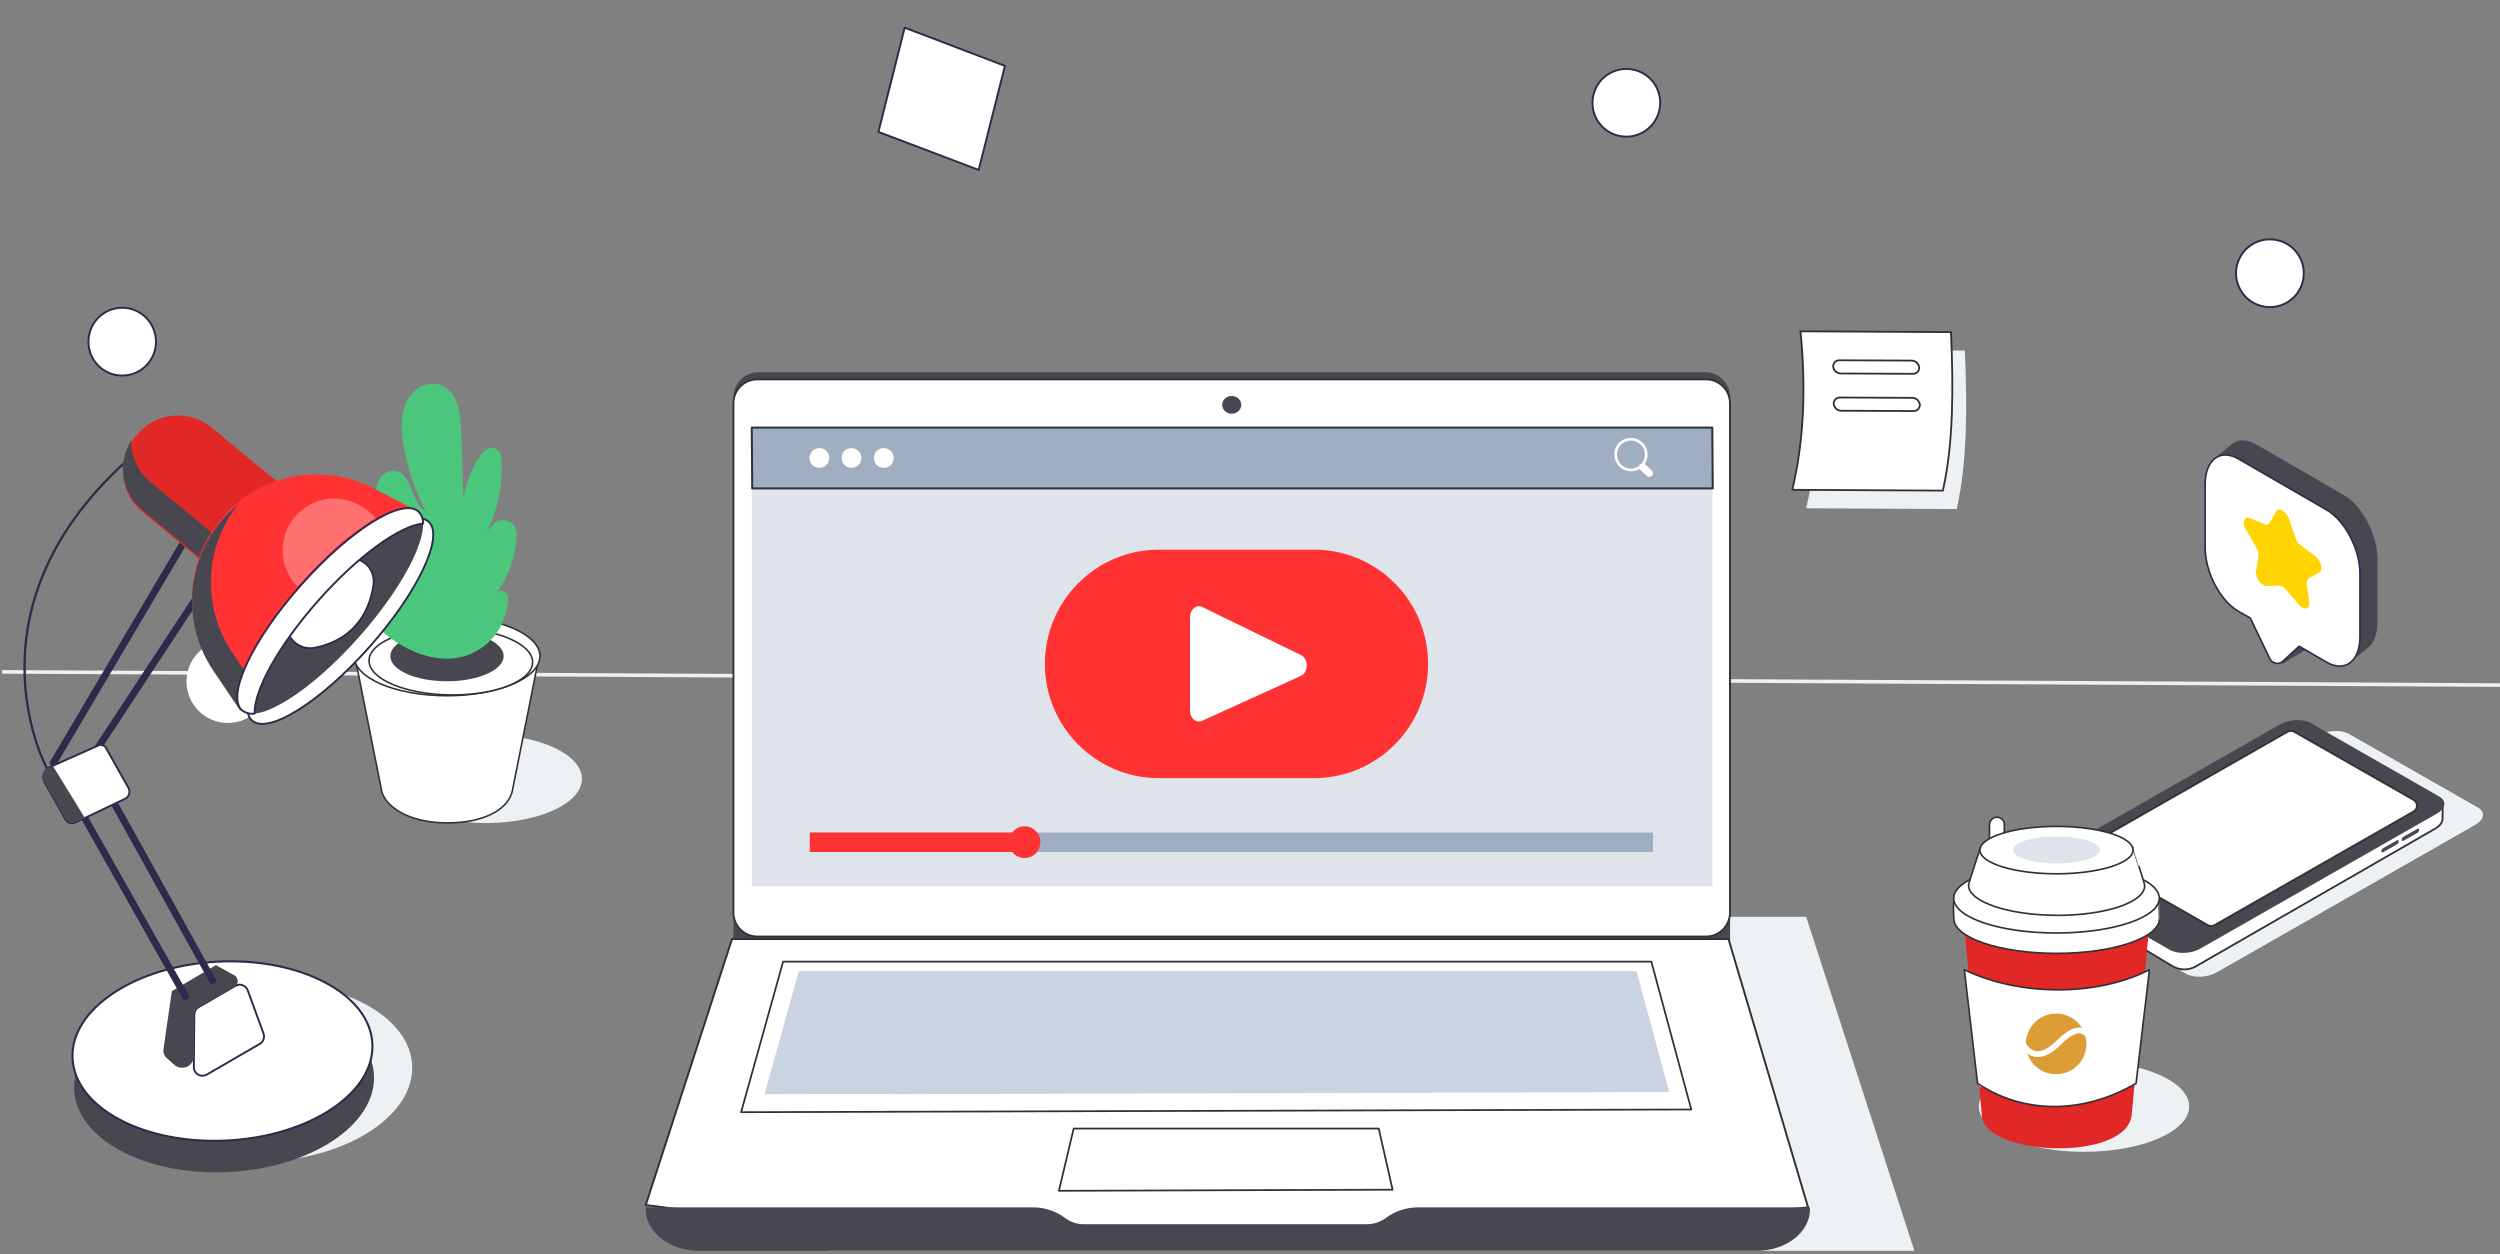 <?xml version="1.0" encoding="utf-8"?>
<!-- Generator: Adobe Illustrator 26.0.3, SVG Export Plug-In . SVG Version: 6.00 Build 0)  -->
<svg version="1.1" id="Camada_1" xmlns="http://www.w3.org/2000/svg" xmlns:xlink="http://www.w3.org/1999/xlink" x="0px" y="0px"
	 viewBox="0 0 1571 788" style="enable-background:new 0 0 1571 788;" xml:space="preserve">
<rect x="0" y="0" width="1571" height="788" fill="#808080" stroke="none"/>
<style type="text/css">
	.st0{fill:none;stroke:#EDF1F4;stroke-width:2.26;stroke-miterlimit:10;}
	.st1{fill:#FFFFFF;}
	.st2{fill:#EDF1F4;}
	.st3{fill:#FFFFFF;stroke:#303035;stroke-linecap:round;stroke-linejoin:round;}
	.st4{fill:#48474F;}
	.st5{fill:#4BC67D;}
	.st6{fill:#FFFFFF;stroke:#2E2A4A;stroke-width:1.312;stroke-linecap:round;stroke-linejoin:round;}
	.st7{fill:none;stroke:#2E2A4A;stroke-width:1.47;stroke-miterlimit:10;}
	.st8{fill:#FFFFFF;stroke:#2E2A4A;stroke-width:1.22;stroke-linecap:round;stroke-linejoin:round;}
	.st9{fill:none;stroke:#2E2A4A;stroke-width:4.41;stroke-miterlimit:10;}
	.st10{fill:#E22727;}
	.st11{fill:#FF3333;}
	.st12{fill:#FF7171;}
	.st13{fill:#FFFFFF;stroke:#303035;stroke-width:1.15;stroke-linecap:round;stroke-linejoin:round;}
	.st14{fill:#FFFFFF;stroke:#303035;stroke-width:1.23;stroke-linecap:round;stroke-linejoin:round;}
	.st15{fill:#FFFFFF;stroke:#303035;stroke-width:1.18;stroke-linecap:round;stroke-linejoin:round;}
	.st16{fill:#DFE4EA;}
	.st17{fill:#9FAEC1;stroke:#303035;stroke-width:1.27;stroke-linecap:round;stroke-linejoin:round;}
	.st18{fill:#FFFFFF;stroke:#303035;stroke-width:1.11;stroke-linecap:round;stroke-linejoin:round;}
	.st19{fill:#C9D3E2;}
	.st20{fill:none;stroke:#FFFFFF;stroke-width:1.67;stroke-miterlimit:10;}
	.st21{fill:#9FAEC1;}
	.st22{fill:#FFFFFF;stroke:#2E2A4A;stroke-width:1.23;stroke-linecap:round;stroke-linejoin:round;}
	.st23{fill:#FFFFFF;stroke:#2E2A4A;stroke-width:1.04;stroke-linecap:round;stroke-linejoin:round;}
	.st24{fill:#FFD400;}
	.st25{fill:#FFFFFF;stroke:#303035;stroke-width:1.04;stroke-linecap:round;stroke-linejoin:round;}
	.st26{fill:#EFEBE2;}
	.st27{fill:#DD9D36;}
	.st28{fill:none;stroke:#FFFFFF;stroke-width:3.63;stroke-miterlimit:10;}
</style>
<g>
	<path class="st0" d="M1571.5,430.5L1.3,422.2"/>
	<path class="st1" d="M143.2,454.3c14.3,0,26-11.6,26-26c0-14.4-11.6-26-26-26s-26,11.6-26,26C117.2,442.6,128.8,454.3,143.2,454.3z
		"/>
	<path class="st2" d="M305.5,517.2c33.3,0,60.2-12.5,60.2-27.8s-27-27.8-60.2-27.8s-60.2,12.5-60.2,27.8S272.2,517.2,305.5,517.2z"
		/>
	<path class="st3" d="M222.5,409.9l17.3,86.9c1.7,9,15.6,20.3,41.1,20.3c25.5,0,39-9.8,41.1-20.3l17.3-87L222.5,409.9z"/>
	<path class="st3" d="M280.9,437.2c32.2,0,58.4-11.1,58.4-24.9c0-13.7-26.1-24.9-58.4-24.9s-58.4,11.1-58.4,24.9
		C222.5,426.1,248.6,437.2,280.9,437.2z"/>
	<path class="st3" d="M334.7,416.2c0.1-11.6-22.8-21.3-51.2-21.6c-28.4-0.3-51.5,8.9-51.6,20.5c-0.1,11.6,22.8,21.3,51.2,21.6
		C311.5,437,334.6,427.8,334.7,416.2z"/>
	<path class="st4" d="M280.9,428.1c19.7,0,35.6-7.1,35.6-15.8c0-8.7-15.9-15.8-35.6-15.8c-19.7,0-35.6,7.1-35.6,15.8
		C245.2,421.1,261.2,428.1,280.9,428.1z"/>
	<path class="st5" d="M228.8,384.9c-3.7-4.9-6.9-10.5-6.2-16.9c0.3-2.8,1.6-5.5,3.7-7.4c5.7-5,13.5-1.8,18.2,3
		c4.1,4.1,7,9.4,11.5,13.1l-17-54c-2.2-6.9-4.4-14.3-0.7-21.2c0.9-1.9,2.5-3.4,4.3-4.4s4-1.4,6.1-1.1c10.8,1.8,9.3,20.1,18.9,25.4
		c-7-13.4-11.8-27.9-14.2-42.9c-1.7-10.8-2-22.6,5.7-31.4c2-2.4,4.7-4.2,7.8-5.2c3-1,6.3-1,9.3-0.2c11.1,3.4,13.2,17.2,13.6,28.5
		c0.5,14.1,1,28.1,1.4,42.2c2.5-10.4,6.1-21.9,13.2-29.1c0.8-0.9,1.9-1.5,3.1-1.7c1.2-0.3,2.4-0.2,3.5,0.2s2.1,1.1,2.8,2.1
		s1.1,2.1,1.2,3.3c1.3,16.4-1.9,32.9-9.3,47.6c1.4-2.3,3.1-4.4,5.2-6.1c1.2-1,2.8-1.6,4.4-1.8c1.6-0.2,3.2,0.1,4.7,0.8
		c1.4,0.7,2.6,1.8,3.5,3.2c0.8,1.4,1.3,3,1.2,4.6c-0.3,16.3-6.9,31.8-18.3,43.4l5.5-6.2c0.6-0.6,1.3-1.1,2.1-1.3
		c0.8-0.2,1.7-0.1,2.5,0.2c0.8,0.3,1.5,0.9,2,1.6c0.5,0.7,0.7,1.5,0.7,2.4c-0.1,5.4-1.2,10.8-3.5,15.7c-2.2,4.9-5.4,9.4-9.5,13
		C281.5,426.1,245.6,407,228.8,384.9z"/>
	<path class="st2" d="M167.4,730c52-2.4,93-29.5,91.6-60.5c-1.4-31-44.7-54.2-96.7-51.8s-93,29.5-91.6,60.5
		C72.2,709.2,115.5,732.3,167.4,730z"/>
	<path class="st4" d="M143.6,736.5c52-2.6,93-29.9,91.4-60.9c-1.5-31-45-54.1-97-51.5c-52,2.6-93,29.9-91.4,60.9
		S91.6,739.1,143.6,736.5z"/>
	<path class="st6" d="M142.6,716.7c52-2.6,93-29.9,91.4-60.9c-1.5-31-45-54.1-97-51.5s-93,29.9-91.4,60.9
		C47.2,696.3,90.6,719.3,142.6,716.7z"/>
	<path class="st7" d="M29.6,483.1c0,0-57.9-105.5,60.2-202.3"/>
	<path class="st8" d="M155.7,622.4l9.9,27.1c0.4,1.2,0.4,2.5,0,3.7c-0.4,1.2-1.3,2.2-2.4,2.8l-33.3,19.3c-0.8,0.5-1.8,0.7-2.7,0.7
		c-0.9,0-1.9-0.3-2.7-0.7s-1.5-1.2-2-2s-0.7-1.8-0.7-2.7l0.3-33c0-0.9,0.3-1.9,0.7-2.7s1.1-1.5,2-2l23.1-13.4
		c0.7-0.4,1.4-0.6,2.2-0.7c0.8-0.1,1.6,0,2.3,0.3c0.7,0.3,1.4,0.7,2,1.2C155,621,155.4,621.6,155.7,622.4z"/>
	<path class="st4" d="M147.3,612.9l-11.6-6.4L108,622.8l-5.3,36.6c-0.1,1,0,2,0.3,2.9c0.3,0.9,0.9,1.8,1.6,2.4l4.9,4.4
		c1.1,1,2.4,1.6,3.8,1.8c1.4,0.2,2.9,0,4.1-0.5c1.3-0.6,2.4-1.5,3.2-2.7s1.2-2.6,1.2-4l0.3-29.1l25.3-14.6c0.6-0.3,1.1-0.9,1.5-1.5
		c0.4-0.6,0.5-1.3,0.5-2s-0.2-1.4-0.6-2C148.5,613.7,147.9,613.2,147.3,612.9z"/>
	<path class="st9" d="M157.4,324.1L56.6,477.4l77.9,140.4"/>
	<path class="st9" d="M126.9,321.4L33.6,479.3l83.9,148.6"/>
	<path class="st10" d="M89.4,321.6l52.5,43.3c14.2,11.7,35.2,9.7,46.9-4.5l1.2-1.4c11.7-14.2,9.7-35.2-4.5-47L133,268.7
		c-14.2-11.7-35.2-9.7-46.9,4.5l-1.2,1.4C73.2,288.9,75.2,309.9,89.4,321.6z"/>
	<path class="st4" d="M195,340.2l-1.2,1.4c-5.6,6.8-13.7,11.1-22.5,12s-17.6-1.8-24.4-7.4l-52.4-43.3c-3.8-3.1-6.9-7.1-9-11.6
		c-2.1-4.5-3.1-9.4-3.1-14.4c-4.3,6.9-6,15.1-4.7,23.1c1.3,8,5.4,15.3,11.7,20.5l52.4,43.3c6.8,5.6,15.6,8.3,24.4,7.5
		s16.9-5.1,22.5-11.9l1.2-1.4c4.9-5.9,7.5-13.3,7.6-21C196.6,338,195.8,339.1,195,340.2z"/>
	<path class="st8" d="M232.1,406.6c30.6-34.5,47.3-69.8,37.2-78.8s-43.1,11.7-73.7,46.2s-47.3,69.8-37.2,78.8
		S201.5,441.1,232.1,406.6z"/>
	<path class="st11" d="M151,445.3l-17-25.1c-10.1-15-14.7-33.1-13-51.1c1.7-18,9.6-34.9,22.3-47.8c11.7-11.8,26.9-19.6,43.4-22.2
		s33.3,0.1,48.1,7.8l28,14.5L151,445.3z"/>
	<path class="st4" d="M143.4,322.6c2-2,4.2-4,6.5-5.8c-10.5,13-16.6,29.1-17.3,45.8c-0.7,16.8,3.9,33.3,13.2,47.2l16.4,24.4
		L151,446.6l-17-25.2c-10.1-15-14.7-33.1-12.9-51.1C122.8,352.3,130.7,335.4,143.4,322.6z"/>
	<path class="st4" d="M225.7,400.2c30.6-34.5,47.3-69.8,37.2-78.8c-10.1-9-43.1,11.7-73.7,46.2c-30.6,34.5-47.3,69.8-37.2,78.8
		C162.1,455.4,195.1,434.7,225.7,400.2z"/>
	<path class="st8" d="M234.7,367.5c-2,13.9-9.6,33.8-36.5,39.5c-2.6,0.6-5.4,0.4-7.9-0.4c-2.6-0.9-4.8-2.4-6.6-4.4s-2.9-4.5-3.4-7.2
		c-0.5-2.7-0.2-5.4,0.8-7.9c6-14.8,20-30.6,34.1-35.6c2.4-0.8,5-1,7.5-0.6c2.5,0.5,4.8,1.5,6.8,3.1c2,1.6,3.5,3.7,4.4,6.1
		C234.8,362.5,235.1,365,234.7,367.5z"/>
	<path class="st8" d="M189.2,367.6c30.6-34.5,63.6-55.2,73.7-46.2c1,1,1.8,2.2,2.3,3.5c0.5,1.3,0.7,2.7,0.7,4.1
		c-14.5,1.3-40.9,20.2-65.8,48.3c-24.9,28.1-40.6,56.6-40.1,71.1c-1.4,0.2-2.8,0.2-4.2-0.2s-2.6-1-3.7-1.8
		C141.9,437.4,158.5,402.1,189.2,367.6z"/>
	<path class="st8" d="M61.9,468.4l-30.7,13.7c-0.9,0.4-1.6,1-2.2,1.7c-0.6,0.7-1.1,1.5-1.4,2.4s-0.4,1.8-0.3,2.8s0.4,1.8,0.8,2.7
		l13.1,23.3c0.6,1,1.5,1.8,2.6,2.1c1.1,0.3,2.3,0.3,3.4-0.2l31.3-14.9c0.6-0.3,1.2-0.7,1.6-1.2c0.4-0.5,0.8-1.1,1-1.8s0.3-1.3,0.2-2
		c-0.1-0.7-0.3-1.3-0.6-1.9l-14.1-25.1c-0.4-0.8-1.2-1.4-2.1-1.7S62.8,468,61.9,468.4z"/>
	<path class="st4" d="M33.2,481.2l-3.6,1.9c-0.6,0.3-1.2,0.8-1.7,1.3c-0.4,0.5-0.8,1.2-1,1.9c-0.2,0.7-0.3,1.4-0.2,2.1
		c0.1,0.7,0.3,1.4,0.7,2L41,514.7c0.6,1.1,1.6,1.9,2.8,2.3c1.2,0.4,2.5,0.3,3.6-0.2l5.9-2.8L33.2,481.2z"/>
	<path class="st12" d="M236.1,325.6c-5.7-6.6-13.6-10.9-22.3-12.1c-6.7-0.8-13.4,0.5-19.3,3.8s-10.6,8.2-13.6,14.2
		c-2.9,6-3.9,12.9-2.9,19.5c1.1,6.6,4.2,12.8,8.9,17.5C202.7,351.4,214.9,338.5,236.1,325.6z"/>
	<path class="st2" d="M1229.6,319.9l-94.6-0.5c7.1-30.1,8.8-63.3,5.1-99.6l94.6,0.5C1236.3,256.1,1236.2,290.6,1229.6,319.9z"/>
	<path class="st13" d="M1220.9,308.3l-94.6-0.5c7.1-30.1,8.8-63.3,5.1-99.6l94.6,0.5C1227.6,244.4,1227.5,278.9,1220.9,308.3z"/>
	<path class="st13" d="M1202.2,234.9l-45.5-0.2c-1.1,0-2.2-0.5-3.1-1.2s-1.4-1.8-1.6-2.9c-0.1-0.5,0-1.1,0.2-1.6s0.4-1,0.8-1.4
		c0.4-0.4,0.8-0.7,1.3-0.9s1-0.3,1.5-0.3l45.5,0.2c1.1,0,2.2,0.5,3.1,1.2c0.8,0.8,1.4,1.8,1.6,2.9c0.1,0.5,0,1.1-0.2,1.6
		s-0.4,1-0.8,1.4c-0.4,0.4-0.8,0.7-1.3,0.9C1203.3,234.8,1202.8,234.9,1202.2,234.9z"/>
	<path class="st13" d="M1202.4,258.3l-45.4-0.2c-1.1,0-2.2-0.5-3.1-1.2c-0.8-0.8-1.4-1.8-1.6-2.9c-0.1-0.5,0-1.1,0.2-1.6
		s0.4-1,0.8-1.4c0.4-0.4,0.8-0.7,1.3-0.9s1-0.3,1.6-0.3l45.5,0.2c1.1,0,2.2,0.5,3.1,1.2c0.8,0.8,1.4,1.8,1.6,2.9
		c0.1,0.5,0,1.1-0.2,1.6c-0.2,0.5-0.4,1-0.8,1.4c-0.4,0.4-0.8,0.7-1.3,0.9C1203.5,258.3,1202.9,258.4,1202.4,258.3z"/>
	<path class="st2" d="M1203,786H519.8l-54.2-209.9h669.4L1203,786z"/>
	<path class="st4" d="M1071.5,233.9H476.6c-8.6,0-15.7,7-15.7,15.7V600c0,8.7,7,15.7,15.7,15.7h594.9c8.7,0,15.7-7,15.7-15.7V249.5
		C1087.2,240.9,1080.2,233.9,1071.5,233.9z"/>
	<path class="st14" d="M1136.2,758.7l-214.8,25.5H610.3l-204.5-27L460,590.1h626.2L1136.2,758.7z"/>
	<path class="st15" d="M1072.2,238.4H475.9c-8.3,0-15,6.7-15,15v320.1c0,8.3,6.7,15,15,15h596.2c8.3,0,15-6.7,15-15V253.5
		C1087.2,245.2,1080.4,238.4,1072.2,238.4z"/>
	<path class="st16" d="M1076.1,268.7H472.5V557h603.6V268.7z"/>
	<path class="st17" d="M1076.3,306.9H472.7l-0.3-38.2l603.6,0L1076.3,306.9z"/>
	<path class="st4" d="M774,260c3.3,0,6-2.5,6-5.6c0-3.1-2.7-5.6-6-5.6s-6,2.5-6,5.6C768.1,257.5,770.7,260,774,260z"/>
	<path class="st18" d="M1062.8,697.2l-597.1,1.7l26.4-94.6h545.6L1062.8,697.2z"/>
	<path class="st19" d="M1048.9,686.2l-20.5-76h-80.2h-366h-80.2l-21.6,77.4l80.3-0.2l-0.1,0.2L1048.9,686.2z"/>
	<path class="st18" d="M875.1,747.6l-209.7,0.7l9.3-39.1h191.7L875.1,747.6z"/>
	<path class="st4" d="M891,758.7c-7.3,0-14.5,2.4-20.3,6.8c-3.5,2.5-7.6,3.8-11.9,3.8H681.4c-4.3,0.1-8.5-1.3-11.9-3.8
		c-5.9-4.4-13-6.8-20.3-6.8H405.8v1.2c0,14.4,15,26.1,33.5,26.1h664.6c18.5,0,33.5-11.7,33.5-26.1v-1.2H891z"/>
	<path class="st20" d="M1034.5,285.6c0,1.9-0.6,3.8-1.6,5.4c-1.1,1.6-2.6,2.8-4.3,3.6c-1.8,0.7-3.7,0.9-5.6,0.5
		c-1.9-0.4-3.6-1.3-4.9-2.6c-1.3-1.4-2.3-3.1-2.6-5c-0.4-1.9-0.2-3.8,0.5-5.6c0.7-1.8,2-3.3,3.5-4.3s3.5-1.6,5.3-1.6
		c2.6,0,5,1,6.8,2.8C1033.5,280.6,1034.5,283,1034.5,285.6z"/>
	<path class="st1" d="M1038.2,298.9c-0.4,0.5-1,0.7-1.6,0.8s-1.2-0.2-1.7-0.6l-4.2-3.9c-0.4-0.4-0.7-1-0.8-1.6
		c0-0.6,0.2-1.2,0.6-1.7c0.2-0.2,0.4-0.4,0.7-0.5c0.3-0.1,0.6-0.2,0.9-0.2c0.3,0,0.6,0,0.9,0.1c0.3,0.1,0.5,0.3,0.8,0.5l4.2,3.9
		c0.4,0.4,0.7,1,0.8,1.6C1038.8,297.8,1038.6,298.4,1038.2,298.9z"/>
	<path class="st1" d="M521.1,287.8c0,1.2-0.4,2.4-1,3.4c-0.7,1-1.6,1.8-2.8,2.3s-2.4,0.6-3.6,0.4c-1.2-0.2-2.3-0.8-3.2-1.7
		c-0.9-0.9-1.5-2-1.7-3.2s-0.1-2.4,0.4-3.6s1.3-2.1,2.3-2.8c1-0.7,2.2-1,3.4-1c1.6,0,3.2,0.6,4.4,1.8
		C520.5,284.6,521.1,286.1,521.1,287.8z"/>
	<path class="st1" d="M541.3,287.8c0,1.2-0.4,2.4-1,3.4c-0.7,1-1.6,1.8-2.8,2.3s-2.4,0.6-3.6,0.4c-1.2-0.2-2.3-0.8-3.2-1.7
		c-0.9-0.9-1.5-2-1.7-3.2s-0.1-2.4,0.3-3.6s1.3-2.1,2.3-2.8c1-0.7,2.2-1,3.4-1c1.6,0,3.2,0.6,4.4,1.8
		C540.7,284.6,541.3,286.1,541.3,287.8z"/>
	<path class="st1" d="M561.6,287.8c0,1.2-0.4,2.4-1,3.4c-0.7,1-1.6,1.8-2.8,2.3s-2.4,0.6-3.6,0.4c-1.2-0.2-2.3-0.8-3.2-1.7
		c-0.9-0.9-1.5-2-1.7-3.2s-0.1-2.4,0.3-3.6s1.3-2.1,2.3-2.8c1-0.7,2.2-1,3.4-1c1.6,0,3.2,0.6,4.4,1.8
		C561,284.6,561.6,286.1,561.6,287.8z"/>
	<path class="st11" d="M825.7,345.4h-97.4c-39.6,0-71.7,32.2-71.7,71.8s32.1,71.8,71.7,71.8h97.4c39.6,0,71.7-32.2,71.7-71.8
		C897.4,377.5,865.3,345.4,825.7,345.4z"/>
	<path class="st1" d="M747.8,446.5v-58.6c0-4.9,4-8.3,7.6-6.5l62.2,30.3c4.8,2.3,4.7,10.8-0.1,13l-62.2,28.3
		C751.7,454.7,747.8,451.4,747.8,446.5z"/>
	<path class="st21" d="M1038.7,523.2H508.9v12.2h529.8V523.2z"/>
	<path class="st11" d="M643.9,523.2h-135v12.2h135V523.2z"/>
	<path class="st11" d="M643.9,539.2c5.5,0,9.9-4.5,9.9-10c0-5.5-4.5-10-9.9-10c-5.5,0-9.9,4.5-9.9,10
		C633.9,534.8,638.4,539.2,643.9,539.2z"/>
	<path class="st22" d="M1447.4,175.1c1.9-11.6-6-22.6-17.6-24.4c-11.6-1.9-22.5,6-24.4,17.6c-1.9,11.6,6,22.5,17.6,24.4
		S1445.6,186.7,1447.4,175.1z"/>
	<path class="st22" d="M1043,68c1.9-11.6-6-22.6-17.6-24.4c-11.6-1.9-22.5,6-24.4,17.6s6,22.6,17.6,24.4
		C1030.2,87.5,1041.1,79.6,1043,68z"/>
	<path class="st22" d="M76.8,236c11.7,0,21.2-9.5,21.2-21.3s-9.5-21.3-21.2-21.3s-21.2,9.5-21.2,21.3C55.5,226.4,65,236,76.8,236z"
		/>
	<path class="st22" d="M631.5,41.4L615,106.8l-63-23.9l16.5-65.5L631.5,41.4z"/>
	<path class="st2" d="M1557,507.4l-80.9-46.2c-4.9-2.8-13.4-2.4-19.1,0.9l-13.9,7.9l-0.2,0.1l-148.6,84.8c-5.7,3.2-6.3,8.1-1.5,10.8
		l80.9,46.2c4.8,2.8,13.4,2.4,19.1-0.8l13.9-7.9l0.2-0.1l148.6-84.8C1561.2,515,1561.9,510.1,1557,507.4z"/>
	<path class="st13" d="M1524.6,505.9l-73.6-42.2c-4.8-2.8-13.3-2.4-19,0.8l-59.4,97.1l-0.1,27.8c-7.2-5.9-16.4-13.3-17.3-13.7
		c-1.5-0.6-75.4-30.5-75.4-30.5v4.6c0,1.9,0.5,3.8,1.4,5.5c1,1.7,2.4,3,4.1,3.9l79.8,47.9c2.2,1.3,4.8,2,7.3,2.1
		c2.6,0,5.1-0.6,7.4-1.9l150.5-86.6c3.2-1.9,4.8-4.2,4.6-6.5l0.1-8.9L1524.6,505.9z"/>
	<path class="st4" d="M1363.7,597l-80.9-46.2c-4.9-2.8-4.2-7.6,1.5-10.8l148.5-84.8c5.7-3.2,14.2-3.6,19.1-0.9l80.9,46.2
		c4.8,2.8,4.2,7.6-1.5,10.8l-148.6,84.8C1377.1,599.4,1368.6,599.7,1363.7,597z"/>
	<path class="st4" d="M1497.4,535.6l9-5.1c0.3-0.2,0.5-0.5,0.7-0.8c0.2-0.3,0.3-0.7,0.3-1c0-0.7-0.4-1-1-0.7l-9,5.1
		c-0.3,0.2-0.5,0.5-0.7,0.8c-0.2,0.3-0.3,0.7-0.3,1C1496.4,535.5,1496.8,535.9,1497.4,535.6z"/>
	<path class="st4" d="M1510.2,528.4l9-5.1c0.3-0.2,0.5-0.5,0.7-0.8c0.2-0.3,0.3-0.7,0.3-1c0-0.7-0.4-1-1-0.7l-9,5.1
		c-0.3,0.2-0.5,0.5-0.7,0.8c-0.2,0.3-0.3,0.7-0.3,1C1509.2,528.3,1509.6,528.7,1510.2,528.4z"/>
	<path class="st13" d="M1437.4,459.9l-124.9,71.3c-0.7,0.4-1.2,0.9-1.6,1.5c-0.4,0.7-0.6,1.4-0.6,2.1c0,0.8,0.2,1.5,0.6,2.2
		c0.4,0.7,0.9,1.2,1.6,1.6l74.8,42.7c0.7,0.4,1.4,0.6,2.2,0.6s1.5-0.2,2.2-0.6l124.9-71.3c0.7-0.4,1.2-0.9,1.6-1.5
		c0.4-0.7,0.6-1.4,0.6-2.1s-0.2-1.5-0.6-2.2c-0.4-0.7-0.9-1.2-1.6-1.6l-74.8-42.7c-0.7-0.4-1.4-0.6-2.2-0.6
		S1438.1,459.5,1437.4,459.9z"/>
	<path class="st4" d="M1473,311.2l-55.3-32c-5.7-3.3-10.8-3.2-14.6-0.5h-0.1c-0.3,0.2-0.5,0.4-0.8,0.6l-10.9,9.1l5.4,7.8v38.5
		c0,15.5,9.4,33.5,21,40.2l54.8,31.7l5.8,8.4l9-7.4c4.1-2.8,6.7-8.5,6.7-16.6v-39.7C1493.9,335.9,1484.5,317.9,1473,311.2z"/>
	<path class="st4" d="M1470.2,407v-50.7c0-1.4-0.4-2.8-1-4c-0.7-1.2-1.6-2.3-2.7-3.1l-57.6-33.3c-0.6-0.4-1.2-0.5-1.9-0.4l-7.1,3.9
		l5.3,18.1v31.9c0,1.4,0.4,2.8,1,4c0.7,1.2,1.6,2.3,2.7,3.1l9.3,5.4l15.9,35.3l21-12.5l2.7,0.2l3.7,9.4l6.8-4
		C1469.5,409.9,1470.2,408.8,1470.2,407z"/>
	<path class="st23" d="M1462,320.4l-55.3-32c-11.5-6.7-21,0.5-21,15.9V344c0,15.5,9.4,33.5,21,40.2l7.4,4.2l12.3,25.6
		c0.3,0.7,0.9,1.4,1.5,1.8c0.6,0.5,1.4,0.8,2.2,1s1.6,0.1,2.4-0.1s1.5-0.6,2.1-1.2l10.2-9.4l17.2,10c11.5,6.7,21-0.5,21-15.9v-39.8
		C1483,345.1,1473.5,327,1462,320.4z"/>
	<path class="st24" d="M1430.3,321.4l-4,7.1c-0.3,0.6-0.9,1-1.5,1.1c-0.6,0.2-1.3,0.1-1.9-0.3l-9-3.7c-3.7-1.5-5.2,2.9-2.5,7.4
		l6.5,11.1c1,1.6,1.5,3.5,1.3,5.4l-1.5,9.4c-0.6,3.9,3.2,9.3,6.5,9.3l8.1-0.2c0.8,0.1,1.6,0.3,2.4,0.8s1.3,1,1.8,1.7l8.1,9.5
		c3.3,3.9,7.2,2.9,6.5-1.7l-1.5-11.2c-0.2-0.7-0.2-1.4,0.1-2.1c0.2-0.7,0.7-1.3,1.2-1.7l6.5-3.5c2.7-1.5,1.2-7.5-2.5-10.3l-9-6.7
		c-1.6-1.2-2.8-2.9-3.4-4.8l-4-11.8C1436.7,321.3,1431.9,318.5,1430.3,321.4z"/>
	<path class="st2" d="M1309.6,723.8c36.5,0,66.1-12.8,66.1-28.5s-29.6-28.5-66.1-28.5s-66.1,12.8-66.1,28.5
		C1243.5,711,1273.1,723.8,1309.6,723.8z"/>
	<path class="st25" d="M1254.8,530.8c-1.2,0-2.4-0.5-3.2-1.4c-0.9-0.9-1.4-2-1.4-3.3v-7.9c0-1.2,0.5-2.4,1.4-3.3s2-1.4,3.2-1.4
		c1.2,0,2.4,0.5,3.3,1.3s1.4,2,1.4,3.3v7.9c0,1.2-0.5,2.4-1.4,3.3C1257.2,530.3,1256.1,530.8,1254.8,530.8z"/>
	<path class="st10" d="M1355.5,563.9c-0.5-7.9-125.5-7.9-126.1,0l4.3,11.4l11.6,124.8c-0.2,26.8,92.2,30.5,94.3,0l11.6-124.8
		L1355.5,563.9z"/>
	<path class="st26" d="M1235.8,611.3c35.2,12.5,69.4,16.7,113.6,0l-8.2,70.5c-32.4,11.4-64.8,13.2-97.3,0.9L1235.8,611.3z"/>
	<path class="st25" d="M1234.4,609.4c34.8,16.8,83.4,16.8,116.3,0l-8.4,71.4c-33.1,19.2-70.3,19.6-99.6,0L1234.4,609.4z"/>
	<path class="st25" d="M1357,577.3c0,12-28.9,21.8-64.6,21.8c-35.7,0-64.6-9.8-64.6-21.8c0-1.6-0.6-7.5,0-10.3
		c2.4-11.4,33.8-11.5,64.6-11.5c29.8,0,57.1,2.2,64.4,11.5C1356.8,567,1357,575.3,1357,577.3z"/>
	<path class="st25" d="M1292.3,586.3c35.7,0,64.6-9.8,64.6-21.8c0-12-28.9-21.8-64.6-21.8s-64.6,9.8-64.6,21.8
		C1227.8,576.6,1256.6,586.3,1292.3,586.3z"/>
	<path class="st25" d="M1347.7,556.4c0.4,10.4-24.1,18.8-54.7,18.8c-30.6,0-55.7-8.4-56-18.8c0-1.4,7.7-24.3,7.7-24.3
		c15.4,3.7,31.2,5.6,47,5.5c25.6,0,41.9-12.9,48.6-4.9C1340.2,532.7,1347.7,554.8,1347.7,556.4z"/>
	<path class="st25" d="M1292.3,549.1c26.5,0,48.1-6.7,48.1-14.9s-21.5-14.9-48.1-14.9s-48.1,6.7-48.1,14.9
		C1244.2,542.4,1265.7,549.1,1292.3,549.1z"/>
	<path class="st16" d="M1292.3,542.6c15.1,0,27.3-3.8,27.3-8.5s-12.2-8.5-27.3-8.5c-15.1,0-27.3,3.8-27.3,8.5
		S1277.2,542.6,1292.3,542.6z"/>
	<path class="st27" d="M1311.1,656c0,3.8-1.1,7.5-3.2,10.6c-2.1,3.1-5.1,5.6-8.5,7c-3.5,1.4-7.3,1.8-11,1.1s-7.1-2.5-9.8-5.2
		c-2.7-2.7-4.5-6.1-5.2-9.8c-0.7-3.7-0.4-7.5,1.1-11s3.9-6.5,7-8.6c3.1-2.1,6.8-3.2,10.6-3.2c5.1,0,9.9,2,13.5,5.6
		C1309.1,646.1,1311.1,651,1311.1,656z"/>
	<path class="st28" d="M1270.7,655c0,0,6.6,16.7,23.2,0s20.5,0,20.5,0"/>
</g>
</svg>
